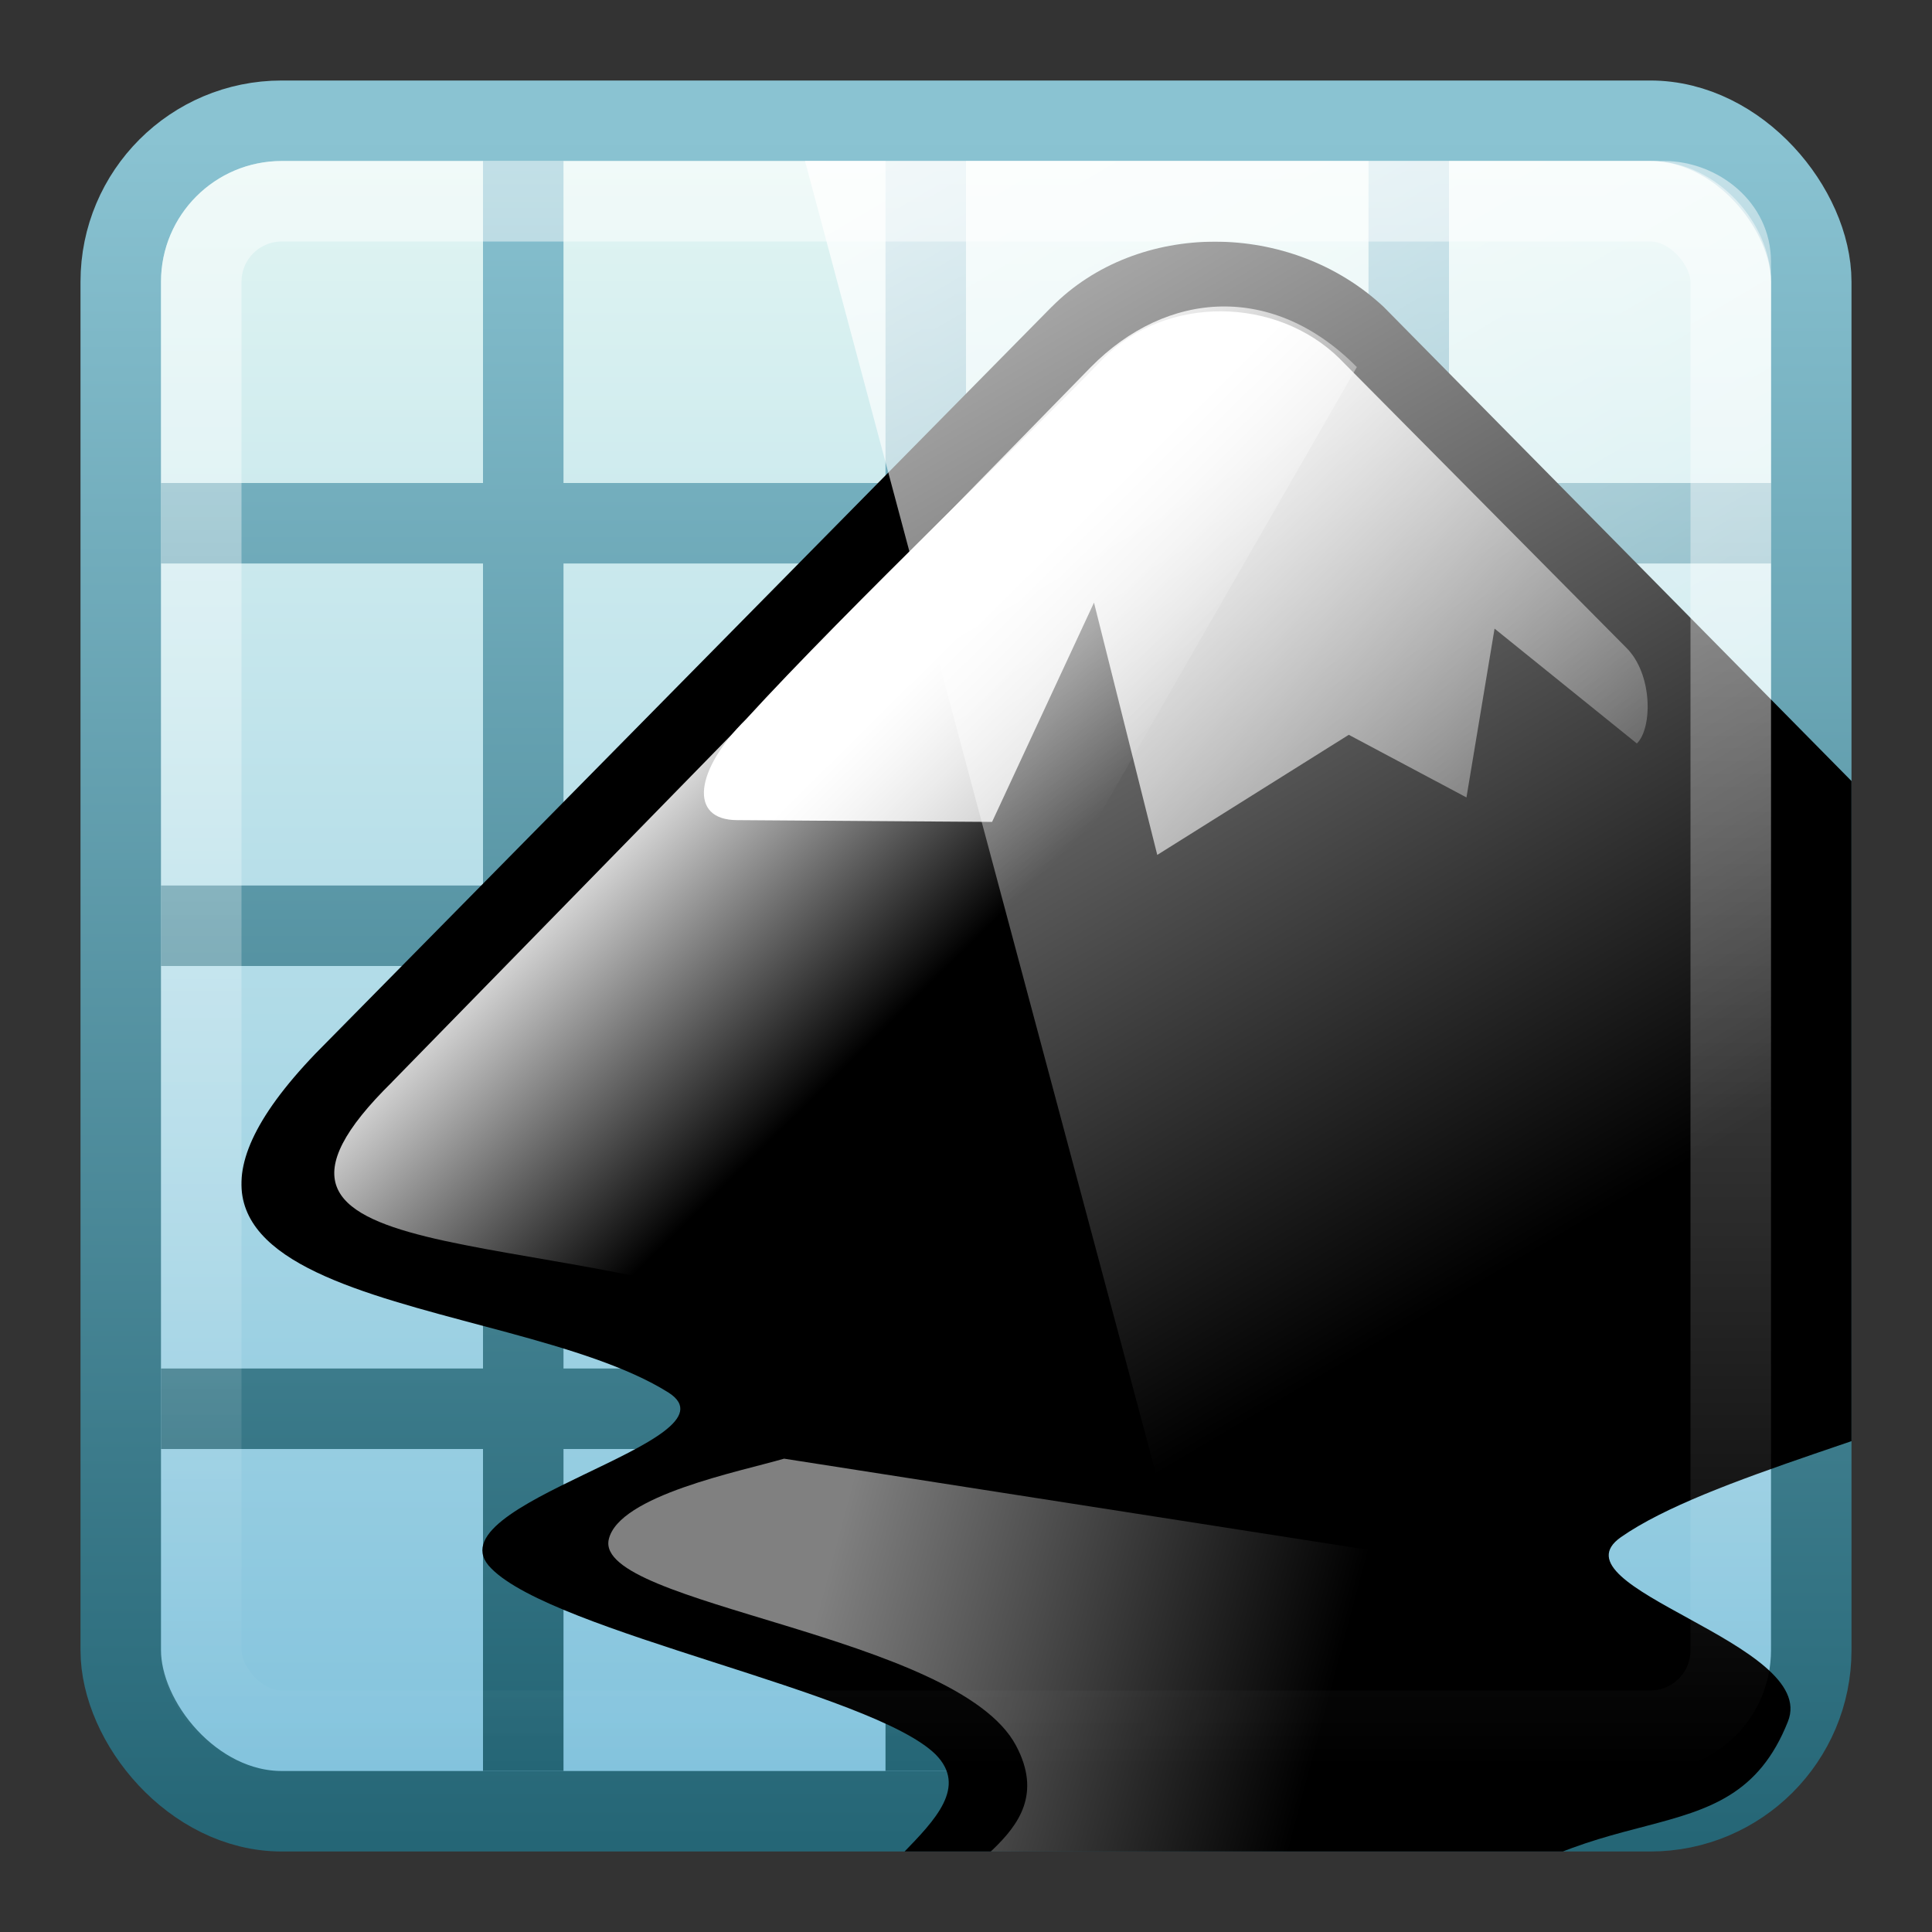 <?xml version="1.0" encoding="UTF-8" standalone="no"?>
<!-- Created with Inkscape (http://www.inkscape.org/) -->

<svg xmlns:dc="http://purl.org/dc/elements/1.1/" xmlns:cc="http://creativecommons.org/ns#" xmlns:rdf="http://www.w3.org/1999/02/22-rdf-syntax-ns#" xmlns:svg="http://www.w3.org/2000/svg" xmlns="http://www.w3.org/2000/svg" xmlns:xlink="http://www.w3.org/1999/xlink" xmlns:sodipodi="http://sodipodi.sourceforge.net/DTD/sodipodi-0.dtd" xmlns:inkscape="http://www.inkscape.org/namespaces/inkscape" width="24" height="24" id="svg3437" version="1.1" inkscape:version="0.48.4 r9939" sodipodi:docname="inkscape.svg">
  <rect width="100%" height="100%" fill="#333333" stroke="none"/>
  <defs id="defs3439">
    <linearGradient gradientUnits="userSpaceOnUse" id="linearGradient4353">
      <stop offset="0" style="stop-color:#ffffff;stop-opacity:1" id="stop4355" />
      <stop offset="1" style="stop-color:#ffffff;stop-opacity:0" id="stop4357" />
    </linearGradient>
    <linearGradient inkscape:collect="always" xlink:href="#linearGradient4594-3" id="linearGradient5698" gradientUnits="userSpaceOnUse" gradientTransform="matrix(0.516,0,0,0.493,0.861,1027.403)" x1="15.786" y1="-2.111" x2="37.121" y2="32.361" />
    <linearGradient gradientUnits="userSpaceOnUse" id="linearGradient4594-3" x1="8.211" x2="31.743" y1="-5.714" y2="25.487">
      <stop offset="0" stop-color="#fff" id="stop37-5-1-3" />
      <stop offset="1" stop-color="#fff" stop-opacity="0" id="stop39-0" />
    </linearGradient>
    <linearGradient inkscape:collect="always" xlink:href="#linearGradient4050" id="linearGradient3120" gradientUnits="userSpaceOnUse" gradientTransform="matrix(0.54,0,0,0.612,-0.972,1026.933)" x1="22.44" y1="4.894" x2="22.44" y2="38.217" />
    <linearGradient id="linearGradient4050">
      <stop id="stop4052" offset="0" style="stop-color:white;stop-opacity:0.502;" />
      <stop id="stop4054" offset="1" style="stop-color:#ffffff;stop-opacity:0;" />
    </linearGradient>
    <linearGradient y2="40" x2="60" y1="20" x1="82.119" gradientUnits="userSpaceOnUse" id="linearGradient3558" xlink:href="#linearGradient5785-8" inkscape:collect="always" />
    <linearGradient id="linearGradient5785-8" gradientUnits="userSpaceOnUse">
      <stop id="stop5787-7" style="stop-color:#c0cdf9;stop-opacity:1" offset="0" />
      <stop id="stop5789-3" style="stop-color:#07092d;stop-opacity:0.288" offset="1" />
    </linearGradient>
    <filter id="filter8490-0" color-interpolation-filters="sRGB">
      <feGaussianBlur id="feGaussianBlur8492-5" stdDeviation="2.416" inkscape:collect="always" />
    </filter>
    <linearGradient id="WhiteTransparent-3" gradientUnits="userSpaceOnUse">
      <stop id="stop7606-1" style="stop-color:#ffffff;stop-opacity:1" offset="0" />
      <stop id="stop7608-8" style="stop-color:#ffffff;stop-opacity:0" offset="1" />
    </linearGradient>
    <linearGradient id="linearGradient5899-9">
      <stop id="stop5901-9" style="stop-color:#ffffff;stop-opacity:1" offset="0" />
      <stop id="stop5903-3" style="stop-color:#ffffff;stop-opacity:0" offset="1" />
    </linearGradient>
    <linearGradient inkscape:collect="always" xlink:href="#linearGradient3873-2" id="linearGradient3308-6" gradientUnits="userSpaceOnUse" gradientTransform="matrix(0.529,0,0,0.529,-0.443,1027.943)" x1="14" y1="44" x2="14" y2="4" />
    <linearGradient id="linearGradient3873-2">
      <stop id="stop3875-6" offset="0" style="stop-color:#7fc1dc;stop-opacity:1;" />
      <stop id="stop3877-1" offset="1" style="stop-color:#e3f6f3;stop-opacity:1;" />
    </linearGradient>
    <linearGradient inkscape:collect="always" xlink:href="#linearGradient3881-9" id="linearGradient3310-9" gradientUnits="userSpaceOnUse" gradientTransform="matrix(0.529,0,0,0.529,-0.443,1027.943)" x1="23" y1="4" x2="23" y2="44" />
    <linearGradient id="linearGradient3881-9">
      <stop id="stop3883-7" offset="0" style="stop-color:#8ac3d2;stop-opacity:1;" />
      <stop id="stop3885-3" offset="1" style="stop-color:#256676;stop-opacity:1;" />
    </linearGradient>
    <linearGradient id="linearGradient3132-6" inkscape:collect="always">
      <stop id="stop3134-8" offset="0" style="stop-color:#8ac3d2;stop-opacity:1" />
      <stop id="stop3136-7" offset="1" style="stop-color:#256676;stop-opacity:1" />
    </linearGradient>
    <linearGradient inkscape:collect="always" xlink:href="#linearGradient3132-6" id="linearGradient4243" gradientUnits="userSpaceOnUse" gradientTransform="matrix(1,0,0,1.053,26.192,1059.347)" x1="-19.192" y1="-1004.48" x2="-19.192" y2="-985.48" />
    <linearGradient inkscape:collect="always" xlink:href="#linearGradient5785-8" id="linearGradient4272" gradientUnits="userSpaceOnUse" x1="82.119" y1="20" x2="60" y2="40" />
    <linearGradient inkscape:collect="always" xlink:href="#linearGradient5785-8" id="linearGradient4311" gradientUnits="userSpaceOnUse" x1="82.119" y1="20" x2="60" y2="40" />
    <linearGradient inkscape:collect="always" xlink:href="#WhiteTransparent-3" id="linearGradient4343" gradientUnits="userSpaceOnUse" gradientTransform="matrix(0.22,0,0,0.218,-38.828,1029.388)" x1="30.997" y1="37.31" x2="46.038" y2="52.497" />
    <linearGradient inkscape:collect="always" xlink:href="#linearGradient4353" id="linearGradient4345" gradientUnits="userSpaceOnUse" gradientTransform="matrix(0.218,0,0,0.216,-38.743,1029.471)" x1="60" y1="20" x2="90" y2="50" />
    <linearGradient inkscape:collect="always" xlink:href="#linearGradient5899-9" id="linearGradient4347" gradientUnits="userSpaceOnUse" gradientTransform="matrix(0.107,0,0,0.106,-40.565,1028.264)" x1="95.5" y1="208.164" x2="153.5" y2="223.5" />
    <clipPath clipPathUnits="userSpaceOnUse" id="clipPath4349">
      <rect rx="1.556" ry="1.541" y="1030.318" x="-38.249" height="21.044" width="21.249" id="rect4351" style="color:black;fill:black;fill-opacity:1;fill-rule:nonzero;stroke:none;stroke-width:1;marker:none;visibility:visible;display:inline;overflow:visible;enable-background:accumulate" />
    </clipPath>
  </defs>
  <sodipodi:namedview id="base" pagecolor="#ffffff" bordercolor="#666666" borderopacity="1.0" inkscape:pageopacity="0.0" inkscape:pageshadow="2" inkscape:zoom="15.839192" inkscape:cx="32.562619" inkscape:cy="18.001369" inkscape:document-units="px" inkscape:current-layer="capa1" showgrid="true" inkscape:window-width="1280" inkscape:window-height="976" inkscape:window-x="0" inkscape:window-y="24" inkscape:window-maximized="1" inkscape:snap-page="true" inkscape:snap-center="true" inkscape:snap-object-midpoints="true">
    <inkscape:grid type="xygrid" id="grid3445" empspacing="5" visible="true" enabled="true" snapvisiblegridlinesonly="true" />
  </sodipodi:namedview>
  <g inkscape:label="Capa 1" inkscape:groupmode="layer" id="capa1" transform="translate(0,-1028.362)">
    <rect style="color:black;fill:url(#linearGradient3308-6);fill-opacity:1;fill-rule:nonzero;stroke:url(#linearGradient3310-9);stroke-width:1;stroke-linecap:round;stroke-linejoin:round;stroke-miterlimit:4;stroke-opacity:1;stroke-dasharray:none;stroke-dashoffset:0;marker:none;visibility:visible;display:inline;overflow:visible;enable-background:accumulate" id="rect3874" width="21" height="21" x="1.5" y="1029.862" ry="2" rx="2" />
    <path style="color:black;fill:url(#linearGradient4243);fill-opacity:1;fill-rule:nonzero;stroke:none;stroke-width:1;marker:none;visibility:visible;display:inline;overflow:visible;enable-background:accumulate" d="m 6,2 0,4 -4,0 0,1 4,0 0,4 -4,0 0,1 4,0 0,5 -4,0 0,1 4,0 0,4 1,0 0,-4 4,0 0,4 1,0 0,-4 5,0 0,4 1,0 0,-4 4,0 0,-1 -4,0 0,-5 4,0 0,-1 -4,0 0,-4 4,0 0,-1 -4,0 0,-4 -1,0 0,4 -5,0 0,-4 -1,0 0,4 -4,0 0,-4 z m 1,5 4,0 0,4 -4,0 z m 5,0 5,0 0,4 -5,0 z m -5,5 4,0 0,5 -4,0 z m 5,0 5,0 0,5 -5,0 z" transform="translate(0,1028.362)" id="rect4129" inkscape:connector-curvature="0" sodipodi:nodetypes="ccccccccccccccccccccccccccccccccccccccccccccccccccccccccccccccccc" />
    <g id="g4336" transform="translate(40,0)" clip-path="url(#clipPath4349)">
      <path style="fill:black;fill-opacity:1;stroke:none" id="use7631" d="m -26.935,1032.173 -8.993,9.122 c -3.405,3.372 2.204,3.091 4.234,4.367 0.939,0.605 -3.012,1.383 -2.204,2.183 0.786,0.8 4.736,1.535 5.522,2.313 0.786,0.8 -1.593,1.643 -0.808,2.443 0.764,0.8 2.597,0.043 2.925,1.859 0.24,1.34 3.361,0.67 4.758,-0.475 0.873,-0.735 -1.506,-0.735 -0.72,-1.535 1.964,-1.967 3.711,-0.886 4.431,-2.702 0.393,-0.973 -2.968,-1.665 -2.074,-2.291 2.139,-1.492 9.997,-2.248 6.373,-5.836 l -9.32,-9.446 c -1.157,-1.081 -3.056,-1.081 -4.125,0 z" inkscape:connector-curvature="0" sodipodi:nodetypes="cccccccccccccc" />
      <path style="fill:none" id="use7639" d="m -26.935,1032.173 -8.993,9.122 c -3.405,3.372 2.204,3.091 4.234,4.367 0.939,0.605 -3.012,1.383 -2.204,2.183 0.786,0.8 4.736,1.535 5.522,2.313 0.786,0.8 -1.593,1.643 -0.808,2.443 0.764,0.8 2.597,0.043 2.925,1.859 0.24,1.34 3.361,0.67 4.758,-0.475 0.873,-0.735 -1.506,-0.735 -0.72,-1.535 1.964,-1.967 3.711,-0.886 4.431,-2.702 0.393,-0.973 -2.968,-1.665 -2.074,-2.291 2.139,-1.492 9.997,-2.248 6.373,-5.836 l -9.32,-9.446 c -1.157,-1.081 -3.056,-1.081 -4.125,0 z m 10.324,17.574 c 0,0.454 3.558,0.713 3.361,-0.108 -0.284,-1.383 -2.968,-1.275 -3.361,0.108 z m -15.17,2.399 c 0.808,0.692 2.03,-0.151 2.423,-1.124 -0.786,-1.016 -3.689,0.065 -2.423,1.124 z m 14.733,-1.448 c -1.004,0.908 0.175,1.859 1.157,1.232 0.262,-0.173 -0.022,-1.016 -1.157,-1.232 z" inkscape:connector-curvature="0" />
      <path style="fill:url(#linearGradient4343);stroke:none" id="path7643" d="m -35.127,1041.801 c -2.445,2.4 1.85,1.723 5.154,3.01 l 6.828,-11.889 c -1.035,-1.047 -2.357,-0.96 -3.304,0 l -8.679,8.879 z" inkscape:connector-curvature="0" />
      <path style="fill:url(#linearGradient4345);fill-rule:nonzero;stroke:none;fill-opacity:1.0" id="icecap" d="m -23.355,1032.821 3.558,3.588 c 0.327,0.324 0.327,0.994 0.131,1.189 l -1.768,-1.427 -0.349,2.097 -1.462,-0.778 -2.379,1.492 -0.786,-3.134 -1.266,2.724 -3.165,-0.022 c -0.611,0 -0.524,-0.627 0.109,-1.254 1.244,-1.362 3.667,-3.675 4.431,-4.475 0.786,-0.8 2.161,-0.778 2.947,0 z" inkscape:connector-curvature="0" />
      <path sodipodi:nodetypes="cccccsccc" style="opacity:0.5;fill:url(#linearGradient4347);fill-opacity:1;fill-rule:evenodd;stroke:none" id="path5897" d="m -30.26,1046.482 c -0.543,0.159 -2.055,0.456 -2.178,1.004 -0.183,0.814 4.325,1.177 5.06,2.561 0.631,1.189 -1.11,1.532 -0.882,2.175 0.176,0.496 2.513,0.014 3.513,2.014 0.494,0.651 0.824,-0.688 0.463,-1.379 -0.575,-1.101 1.966,-2.449 3.117,-3.061 0.672,-0.357 -1.386,-2.111 -1.386,-2.111 z" inkscape:connector-curvature="0" />
    </g>
    <rect rx="2" ry="2" y="1029.862" x="1.5" height="21" width="21" id="rect4298" style="color:black;fill:none;fill-opacity:1;fill-rule:nonzero;stroke:url(#linearGradient3310-9);stroke-width:1;stroke-linecap:round;stroke-linejoin:round;stroke-miterlimit:4;stroke-opacity:1;stroke-dasharray:none;stroke-dashoffset:0;marker:none;visibility:visible;display:inline;overflow:visible;enable-background:accumulate" />
    <rect width="19" height="19" ry="1" x="2.5" y="1030.862" id="rect4513" style="opacity:1;fill:none;stroke:url(#linearGradient3120);stroke-width:1;stroke-miterlimit:4;stroke-opacity:1;stroke-dasharray:none" rx="1" />
    <g transform="matrix(0.192,-0.042,0.051,0.15,-43.154,1037.409)" id="g9018" />
    <path style="opacity:0.99;fill:url(#linearGradient5698);stroke:none" inkscape:connector-curvature="0" d="m 10,1030.362 10.671,0 c 0.664,0 1.329,0.506 1.329,1.252 l 0,18.748 -6.653,0 z" id="path57-5-0" sodipodi:nodetypes="cssccc" />
  </g>
  <style type="text/css" id="style26" />
</svg>

